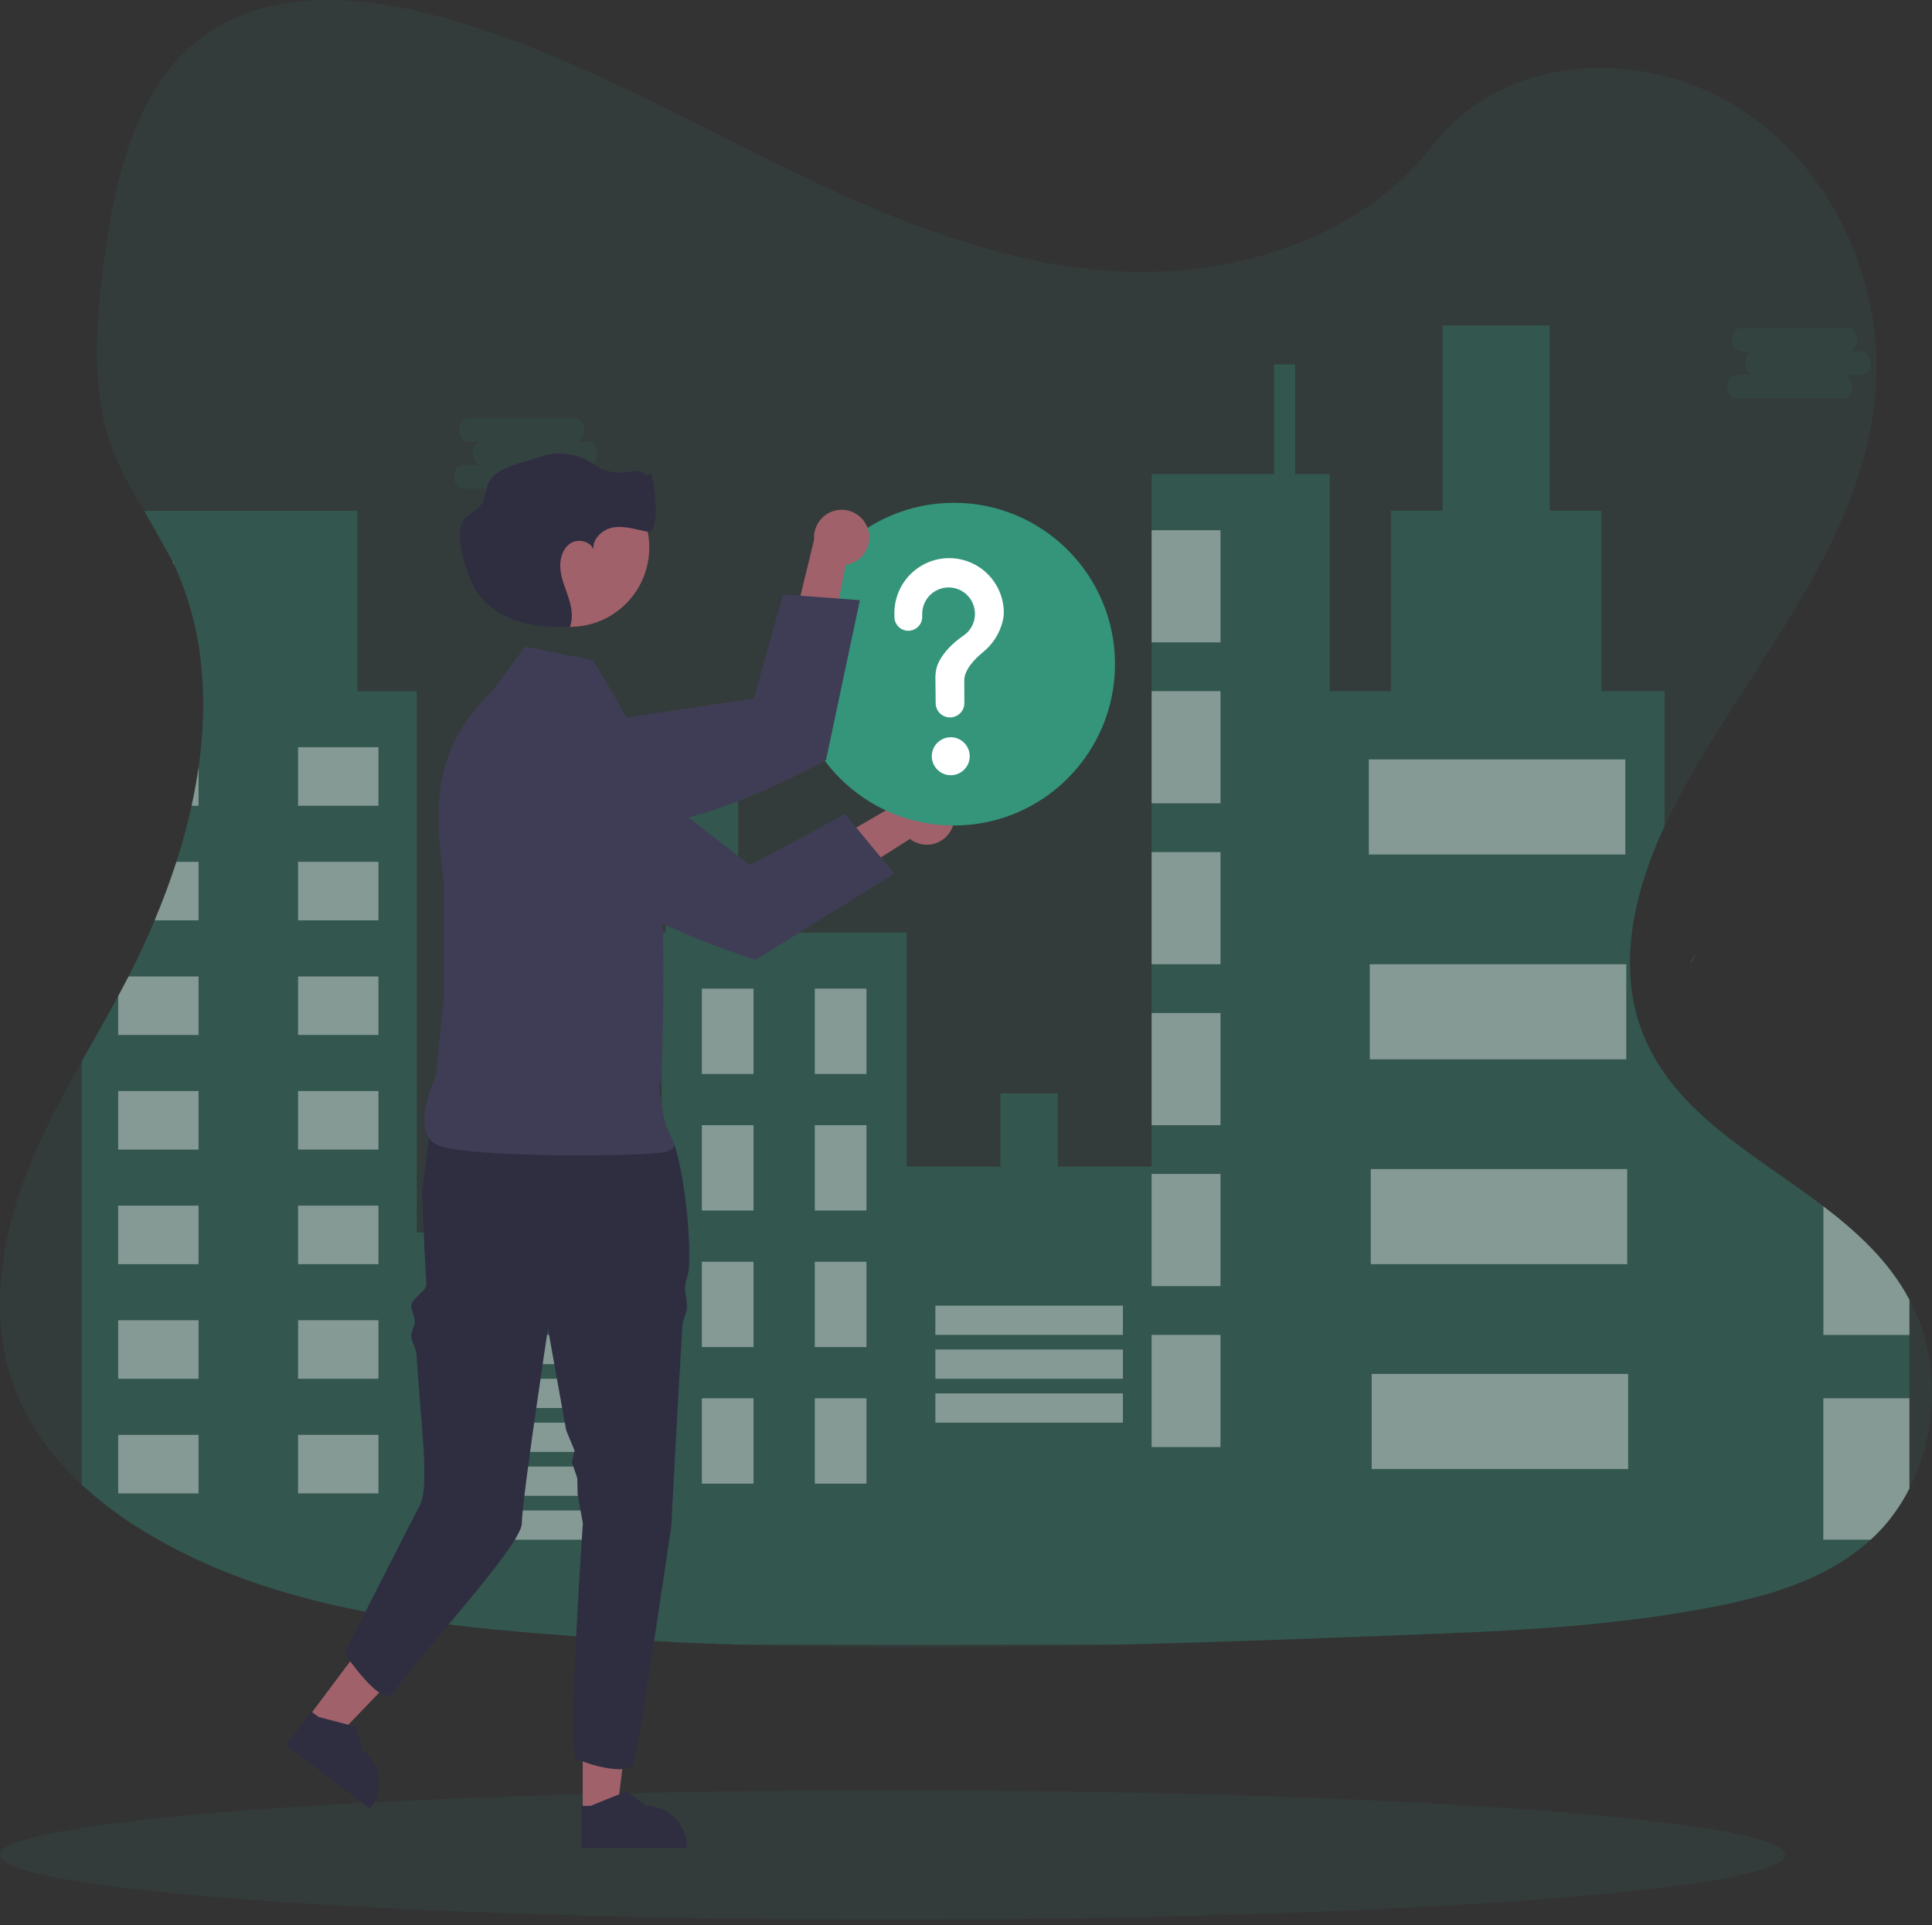 <svg width="280" height="279" viewBox="0 0 280 279" fill="none" xmlns="http://www.w3.org/2000/svg">
<rect x="0" y="0" width="280" height="279" fill="#333333" stroke="none"/>
<path opacity="0.1" d="M129.354 278.2C200.794 278.2 258.708 274.007 258.708 268.834C258.708 263.662 200.794 259.469 129.354 259.469C57.914 259.469 0 263.662 0 268.834C0 274.007 57.914 278.2 129.354 278.2Z" fill="#34957B"/>
<path opacity="0.1" d="M276.73 215.731C275.569 218.007 274.145 220.047 272.505 221.782C272.054 222.256 271.586 222.718 271.111 223.149C265.024 228.719 256.874 231.167 248.957 232.753C233.586 235.831 217.893 236.431 202.267 237.018C189.111 237.517 175.948 238.017 162.787 238.348C143.975 238.829 125.161 238.972 106.379 238.348C96.112 238.004 85.853 237.399 75.602 236.531C56.582 234.873 37.072 231.944 20.515 221.716C17.485 219.871 14.59 217.687 11.863 215.191C7.366 211.016 3.664 205.965 1.684 199.983C-1.502 190.366 0.182 179.561 3.821 170.132C6.026 164.431 8.89 159.092 11.863 153.8C13.622 150.659 15.421 147.537 17.131 144.368C17.31 144.056 17.484 143.721 17.655 143.397C17.986 142.772 18.315 142.148 18.636 141.523C19.978 138.892 21.25 136.175 22.417 133.406C23.579 130.643 24.63 127.807 25.565 124.907C26.423 122.258 27.159 119.548 27.771 116.79C28.177 114.932 28.52 113.068 28.785 111.204C30.233 101.054 29.469 90.91 25.181 81.728C25.139 81.638 25.095 81.541 25.051 81.45L24.997 81.341C23.786 78.809 22.326 76.424 20.89 74.029C19.175 71.156 17.486 68.265 16.298 65.103C13.171 56.745 13.848 47.347 14.985 38.421C16.501 26.556 19.324 13.756 28.065 6.359C37.143 -1.34 50.032 -0.95 61.302 1.804C78.812 6.072 94.982 15.023 111.309 23.1C127.636 31.177 144.73 38.564 162.681 39.354C178.533 40.057 197.021 34.811 207.541 21.168C217.759 7.92 236.967 6.912 250.817 14.923C264.029 22.557 272.574 38.717 271.932 54.852C270.996 78.353 253.221 96.377 242.615 116.94C242.14 117.858 241.677 118.797 241.236 119.75C237.07 128.72 234.505 139.02 237.577 148.358C241.699 160.868 253.936 166.972 264.257 174.831C269.241 178.624 273.789 182.83 276.73 188.375C276.84 188.574 276.94 188.771 277.041 188.968C281.189 197.148 280.876 207.594 276.73 215.731Z" fill="#34957B"/>
<path opacity="0.3" d="M18.633 141.517C19.976 138.886 21.247 136.169 22.414 133.4C23.577 130.639 24.629 127.805 25.565 124.908C26.422 122.258 27.159 119.548 27.77 116.79C28.177 114.932 28.52 113.068 28.785 111.204C30.233 101.054 29.468 90.91 25.18 81.728C25.139 81.638 25.094 81.541 25.05 81.45L20.885 74.029H51.796V100.18H60.395V178.624H71.49V153.179H84.803V178.624H95.891V135.155H96.445V112.538H106.981V135.155H131.39V169.08H144.982V158.465H153.313V169.08H166.903V68.715H184.654V52.811H187.704V68.715H192.696V100.168H201.573V74.016H209.062V47.166H224.592V74.016H232.083V100.168H241.235V119.747C237.07 128.717 234.504 139.017 237.577 148.355C241.698 160.865 253.936 166.969 264.257 174.828C269.241 178.624 273.789 182.83 276.729 188.375V215.74C275.568 218.014 274.143 220.051 272.505 221.782C272.054 222.256 271.586 222.718 271.11 223.149C265.024 228.719 256.874 231.167 248.956 232.753C233.585 235.832 217.893 236.431 202.267 237.018C189.111 237.517 175.947 238.017 162.786 238.348H106.374C96.106 238.005 85.847 237.399 75.597 236.531C56.577 234.873 37.067 231.944 20.51 221.716C17.48 219.871 14.585 217.688 11.857 215.191V153.8C13.617 150.659 15.415 147.537 17.126 144.368L18.633 141.517Z" fill="#34957B"/>
<path opacity="0.4" d="M28.776 111.191V116.777H27.771C28.168 114.919 28.507 113.055 28.776 111.191Z" fill="white"/>
<path opacity="0.4" d="M43.199 116.777H54.848V108.294H43.199V116.777Z" fill="white"/>
<path opacity="0.4" d="M28.775 124.907V133.387H22.404C23.571 130.631 24.626 127.801 25.565 124.907H28.775Z" fill="white"/>
<path opacity="0.4" d="M43.199 133.387H54.848V124.904H43.199V133.387Z" fill="white"/>
<path opacity="0.4" d="M18.634 141.514H28.776V149.997H17.127V144.367L18.634 141.514Z" fill="white"/>
<path opacity="0.4" d="M43.199 149.997H54.848V141.514H43.199V149.997Z" fill="white"/>
<path opacity="0.4" d="M28.776 158.127H17.127V166.61H28.776V158.127Z" fill="white"/>
<path opacity="0.4" d="M43.199 166.606H54.848V158.124H43.199V166.606Z" fill="white"/>
<path opacity="0.4" d="M28.776 174.736H17.127V183.219H28.776V174.736Z" fill="white"/>
<path opacity="0.4" d="M43.199 183.217H54.848V174.734H43.199V183.217Z" fill="white"/>
<path opacity="0.4" d="M28.776 191.347H17.127V199.83H28.776V191.347Z" fill="white"/>
<path opacity="0.4" d="M43.199 199.826H54.848V191.343H43.199V199.826Z" fill="white"/>
<path opacity="0.4" d="M28.776 207.957H17.127V216.44H28.776V207.957Z" fill="white"/>
<path opacity="0.4" d="M43.199 216.437H54.848V207.954H43.199V216.437Z" fill="white"/>
<path opacity="0.4" d="M91.739 187.104H64.557V191.343H91.739V187.104Z" fill="white"/>
<path opacity="0.4" d="M91.739 193.467H64.557V197.707H91.739V193.467Z" fill="white"/>
<path opacity="0.4" d="M91.739 199.826H64.557V204.066H91.739V199.826Z" fill="white"/>
<path opacity="0.4" d="M162.743 189.228H135.561V193.467H162.743V189.228Z" fill="white"/>
<path opacity="0.4" d="M162.743 195.587H135.561V199.827H162.743V195.587Z" fill="white"/>
<path opacity="0.4" d="M162.743 201.946H135.561V206.186H162.743V201.946Z" fill="white"/>
<path opacity="0.4" d="M91.739 206.189H64.557V210.429H91.739V206.189Z" fill="white"/>
<path opacity="0.4" d="M91.739 212.549H64.557V216.789H91.739V212.549Z" fill="white"/>
<path opacity="0.4" d="M91.739 218.912H64.557V223.152H91.739V218.912Z" fill="white"/>
<path opacity="0.4" d="M109.209 143.285H101.721V155.655H109.209V143.285Z" fill="white"/>
<path opacity="0.4" d="M118.088 155.651H125.576V143.281H118.088V155.651Z" fill="white"/>
<path opacity="0.4" d="M109.209 163.072H101.721V175.442H109.209V163.072Z" fill="white"/>
<path opacity="0.4" d="M118.088 175.442H125.576V163.072H118.088V175.442Z" fill="white"/>
<path opacity="0.4" d="M109.209 182.864H101.721V195.234H109.209V182.864Z" fill="white"/>
<path opacity="0.4" d="M118.088 195.233H125.576V182.863H118.088V195.233Z" fill="white"/>
<path opacity="0.4" d="M109.209 202.655H101.721V215.025H109.209V202.655Z" fill="white"/>
<path opacity="0.4" d="M118.088 215.025H125.576V202.655H118.088V215.025Z" fill="white"/>
<path opacity="0.4" d="M176.886 76.846H166.9V93.103H176.886V76.846Z" fill="white"/>
<path opacity="0.4" d="M176.886 100.168H166.9V116.425H176.886V100.168Z" fill="white"/>
<path opacity="0.4" d="M176.886 123.493H166.9V139.75H176.886V123.493Z" fill="white"/>
<path opacity="0.4" d="M176.886 146.818H166.9V163.075H176.886V146.818Z" fill="white"/>
<path opacity="0.4" d="M176.886 170.142H166.9V186.399H176.886V170.142Z" fill="white"/>
<path opacity="0.4" d="M176.886 193.467H166.9V209.724H176.886V193.467Z" fill="white"/>
<path opacity="0.4" d="M235.55 110.064H198.383V123.846H235.55V110.064Z" fill="white"/>
<path opacity="0.4" d="M235.689 139.75H198.521V153.531H235.689V139.75Z" fill="white"/>
<path opacity="0.4" d="M235.828 169.436H198.66V183.217H235.828V169.436Z" fill="white"/>
<path opacity="0.4" d="M235.964 199.121H198.797V212.902H235.964V199.121Z" fill="white"/>
<path opacity="0.4" d="M25.17 81.438V81.715C25.129 81.625 25.085 81.528 25.041 81.438H25.17Z" fill="white"/>
<path opacity="0.4" d="M276.73 188.375V193.476H264.258V174.837C269.242 178.624 273.79 182.83 276.73 188.375Z" fill="white"/>
<path opacity="0.4" d="M276.73 202.655V215.731C275.569 218.008 274.145 220.047 272.505 221.782C272.054 222.256 271.586 222.718 271.111 223.149H264.25V202.655H276.73Z" fill="white"/>
<path opacity="0.1" d="M85.27 64.01H83.362C83.716 64.01 84.055 63.83 84.306 63.511C84.556 63.192 84.697 62.759 84.697 62.308C84.697 61.857 84.556 61.424 84.306 61.105C84.055 60.786 83.716 60.606 83.362 60.606H67.902C67.548 60.606 67.208 60.786 66.958 61.105C66.707 61.424 66.567 61.857 66.567 62.308C66.567 62.759 66.707 63.192 66.958 63.511C67.208 63.83 67.548 64.01 67.902 64.01H69.811C69.466 64.028 69.141 64.216 68.902 64.533C68.664 64.851 68.53 65.273 68.53 65.713C68.53 66.152 68.664 66.575 68.902 66.892C69.141 67.209 69.466 67.397 69.811 67.416H67.14C66.786 67.416 66.446 67.595 66.196 67.914C65.945 68.233 65.805 68.666 65.805 69.117C65.805 69.569 65.945 70.001 66.196 70.321C66.446 70.64 66.786 70.819 67.14 70.819H82.597C82.951 70.819 83.291 70.64 83.541 70.321C83.792 70.001 83.933 69.569 83.933 69.117C83.933 68.666 83.792 68.233 83.541 67.914C83.291 67.595 82.951 67.416 82.597 67.416H85.27C85.615 67.397 85.941 67.209 86.179 66.892C86.418 66.575 86.551 66.152 86.551 65.713C86.551 65.273 86.418 64.851 86.179 64.533C85.941 64.216 85.615 64.028 85.27 64.01Z" fill="#34957B"/>
<path opacity="0.1" d="M153.502 106.771H151.593C151.947 106.771 152.287 106.592 152.537 106.273C152.788 105.954 152.929 105.521 152.929 105.07C152.929 104.618 152.788 104.186 152.537 103.867C152.287 103.547 151.947 103.368 151.593 103.368H136.134C135.779 103.368 135.44 103.547 135.189 103.867C134.939 104.186 134.798 104.618 134.798 105.07C134.798 105.521 134.939 105.954 135.189 106.273C135.44 106.592 135.779 106.771 136.134 106.771H138.038C137.693 106.79 137.367 106.978 137.129 107.295C136.89 107.612 136.757 108.035 136.757 108.474C136.757 108.914 136.89 109.336 137.129 109.654C137.367 109.971 137.693 110.159 138.038 110.178H135.367C135.191 110.178 135.018 110.222 134.856 110.307C134.694 110.393 134.546 110.518 134.422 110.676C134.298 110.834 134.2 111.022 134.133 111.228C134.066 111.434 134.031 111.656 134.031 111.879C134.031 112.103 134.066 112.324 134.133 112.53C134.2 112.737 134.298 112.924 134.422 113.082C134.546 113.24 134.694 113.366 134.856 113.451C135.018 113.537 135.191 113.581 135.367 113.581H150.829C151.183 113.581 151.522 113.401 151.773 113.082C152.023 112.763 152.164 112.33 152.164 111.879C152.164 111.428 152.023 110.995 151.773 110.676C151.522 110.357 151.183 110.178 150.829 110.178H153.502C153.847 110.159 154.172 109.971 154.411 109.654C154.649 109.336 154.783 108.914 154.783 108.474C154.783 108.035 154.649 107.612 154.411 107.295C154.172 106.978 153.847 106.79 153.502 106.771Z" fill="#34957B"/>
<path opacity="0.1" d="M269.718 50.934H267.809C268.163 50.934 268.503 50.755 268.753 50.436C269.004 50.117 269.144 49.684 269.144 49.233C269.144 48.782 269.004 48.349 268.753 48.03C268.503 47.711 268.163 47.531 267.809 47.531H252.349C251.995 47.531 251.656 47.711 251.405 48.03C251.155 48.349 251.014 48.782 251.014 49.233C251.014 49.684 251.155 50.117 251.405 50.436C251.656 50.755 251.995 50.934 252.349 50.934H254.258C253.904 50.934 253.564 51.114 253.314 51.433C253.063 51.752 252.923 52.185 252.923 52.636C252.923 53.087 253.063 53.52 253.314 53.839C253.564 54.158 253.904 54.337 254.258 54.337H251.587C251.243 54.356 250.917 54.544 250.678 54.861C250.44 55.179 250.307 55.601 250.307 56.041C250.307 56.48 250.44 56.903 250.678 57.22C250.917 57.537 251.243 57.725 251.587 57.744H267.044C267.225 57.754 267.405 57.717 267.574 57.636C267.743 57.555 267.897 57.431 268.027 57.272C268.158 57.112 268.261 56.921 268.332 56.71C268.403 56.498 268.439 56.271 268.439 56.041C268.439 55.811 268.403 55.583 268.332 55.371C268.261 55.16 268.158 54.969 268.027 54.81C267.897 54.651 267.743 54.527 267.574 54.446C267.405 54.364 267.225 54.328 267.044 54.337H269.718C270.072 54.337 270.412 54.158 270.662 53.839C270.912 53.52 271.053 53.087 271.053 52.636C271.053 52.185 270.912 51.752 270.662 51.433C270.412 51.114 270.072 50.934 269.718 50.934Z" fill="#34957B"/>
<path d="M245.635 138.452L245.605 138.426C245.586 138.409 245.56 138.415 245.547 138.439L245 139.45C244.987 139.474 244.992 139.507 245.011 139.524L245.041 139.55C245.06 139.567 245.086 139.561 245.099 139.536L245.646 138.526C245.659 138.502 245.654 138.469 245.635 138.452Z" fill="#464353"/>
<path d="M72.986 187.722C72.787 187.9 72.68 188.003 72.68 188.003C72.792 187.929 72.895 187.834 72.986 187.722Z" fill="url(#paint0_linear_333_8765)"/>
<path d="M73.224 188.021L72.918 188.306C73.031 188.231 73.134 188.135 73.224 188.021Z" fill="url(#paint1_linear_333_8765)"/>
<path d="M73.224 187.722C73.026 187.9 72.918 188.003 72.918 188.003C73.03 187.929 73.134 187.834 73.224 187.722Z" fill="url(#paint2_linear_333_8765)"/>
<path d="M84.453 262.678L89.417 262.677L91.78 243.499L84.451 243.499L84.453 262.678Z" fill="#A0616A"/>
<path d="M84.278 267.864L99.546 267.864V267.67C99.546 264.384 96.885 261.72 93.603 261.719L90.814 259.601L85.61 261.72L84.277 261.72L84.278 267.864Z" fill="#2F2E41"/>
<path d="M44.662 248.906L48.633 251.89L62.017 237.969L56.154 233.565L44.662 248.906Z" fill="#A0616A"/>
<path d="M41.414 252.95L53.628 262.126L53.743 261.971C55.713 259.342 55.181 255.612 52.556 253.639L51.595 250.268L46.163 248.836L45.096 248.035L41.414 252.95Z" fill="#2F2E41"/>
<path d="M61.166 172.68C61.166 172.68 61.44 180.167 61.786 186.171C61.843 187.156 59.539 188.225 59.599 189.297C59.638 190.007 60.071 190.698 60.111 191.439C60.154 192.221 59.556 192.914 59.599 193.722C59.64 194.513 60.322 195.419 60.363 196.228C60.806 204.932 62.411 215.353 60.804 218.265C60.012 219.701 49.916 239.59 49.916 239.59C49.916 239.59 55.541 248.039 57.148 245.223C59.271 241.503 75.631 224.099 75.631 220.776C75.631 217.457 79.416 192.58 79.416 192.58L82.055 207.302L83.265 210.219L82.885 211.931L83.667 214.242L83.709 216.529L84.47 220.776C84.47 220.776 82.18 253.865 83.47 254.786C84.764 255.712 91.028 257.373 91.767 255.712C92.502 254.05 97.288 221.178 97.288 221.178C97.288 221.178 98.059 206.115 98.895 192.113C98.944 191.3 99.514 190.318 99.558 189.518C99.611 188.588 99.249 187.381 99.297 186.48C99.349 185.446 99.807 184.718 99.852 183.728C100.193 176.079 98.276 166.765 97.665 165.848C95.821 163.08 94.162 160.867 94.162 160.867C94.162 160.867 69.322 152.694 62.684 160.999L61.166 172.68Z" fill="#2F2E41"/>
<path d="M85.942 95.691L76.095 93.719L71.5 99.964C62.925 108.406 62.796 115.858 64.327 127.801V144.564L63.219 155.802C63.219 155.802 59.297 164.016 63.342 165.929C67.387 167.842 93.957 167.679 96.494 166.915C99.031 166.152 96.832 165.214 96.165 161.656C94.914 154.973 95.751 158.196 95.837 156.068C97.072 125.543 94.196 113.011 93.904 109.717L88.896 100.621L85.942 95.691Z" fill="#3F3D56"/>
<path d="M137.842 120.303C136.815 122.251 134.407 122.996 132.463 121.968C132.255 121.859 132.058 121.731 131.873 121.587L110.607 135.108L110.669 127.746L131.327 115.742C132.798 114.09 135.328 113.945 136.978 115.418C138.359 116.651 138.716 118.671 137.842 120.303Z" fill="#A0616A"/>
<path d="M78.167 104.216L75.746 103.959C73.509 103.727 71.314 104.686 69.963 106.487C69.446 107.17 69.074 107.952 68.872 108.785L68.87 108.791C68.263 111.298 69.215 113.925 71.287 115.457L79.649 121.631C85.517 129.571 96.546 134.839 109.483 139.118L129.591 126.613L122.479 117.987L108.686 125.389L88.185 109.497L88.173 109.487L80.37 104.453L78.167 104.216Z" fill="#3F3D56"/>
<path d="M82.614 90.849C88.956 90.849 94.097 85.701 94.097 79.35C94.097 73 88.956 67.852 82.614 67.852C76.272 67.852 71.131 73 71.131 79.35C71.131 85.701 76.272 90.849 82.614 90.849Z" fill="#A0616A"/>
<path d="M94.244 68.343C93.771 69.813 93.349 67.948 91.794 68.284C89.924 68.687 87.747 68.549 86.216 67.4C83.933 65.724 80.976 65.272 78.298 66.192C75.677 67.121 71.286 67.775 70.603 70.474C70.366 71.412 70.272 72.43 69.696 73.207C69.193 73.887 68.399 74.275 67.735 74.798C65.493 76.564 67.207 81.583 68.268 84.235C69.329 86.886 71.763 88.818 74.439 89.808C77.029 90.765 79.839 90.934 82.601 90.859C83.082 89.611 82.874 88.17 82.478 86.876C82.049 85.476 81.413 84.125 81.234 82.671C81.055 81.217 81.448 79.566 82.666 78.754C83.784 78.007 85.605 78.462 86.031 79.669C85.782 78.16 87.309 76.699 88.883 76.442C90.573 76.167 92.263 76.778 93.949 77.082C95.634 77.386 95.036 70.281 94.244 68.343Z" fill="#2F2E41"/>
<path d="M138.242 119.641C151.139 119.641 161.594 109.172 161.594 96.257C161.594 83.342 151.139 72.873 138.242 72.873C125.346 72.873 114.891 83.342 114.891 96.257C114.891 109.172 125.346 119.641 138.242 119.641Z" fill="#34957B"/>
<path d="M137.791 112.353C139.308 112.353 140.538 111.121 140.538 109.601C140.538 108.081 139.308 106.85 137.791 106.85C136.273 106.85 135.043 108.081 135.043 109.601C135.043 111.121 136.273 112.353 137.791 112.353Z" fill="white"/>
<path d="M137.495 80.89C135.424 80.91 133.442 81.74 131.972 83.201C130.502 84.662 129.66 86.641 129.624 88.715C129.623 88.754 129.623 89.034 129.623 89.399C129.623 89.934 129.835 90.447 130.213 90.826C130.591 91.204 131.104 91.417 131.639 91.417C132.174 91.417 132.687 91.204 133.065 90.825C133.443 90.446 133.655 89.933 133.655 89.397V89.395C133.655 89.147 133.655 88.975 133.655 88.965C133.655 88.3 133.827 87.647 134.156 87.07C134.484 86.492 134.957 86.01 135.528 85.671C136.099 85.332 136.748 85.148 137.411 85.136C138.075 85.125 138.73 85.286 139.312 85.605C139.894 85.924 140.384 86.389 140.732 86.955C141.08 87.52 141.275 88.167 141.298 88.831C141.321 89.496 141.171 90.154 140.863 90.743C140.555 91.331 140.099 91.829 139.54 92.187L139.541 92.188C139.541 92.188 136.672 94.038 135.797 96.575L135.798 96.575C135.644 97.095 135.566 97.634 135.566 98.176C135.566 98.399 135.58 100.349 135.605 101.931C135.614 102.477 135.836 102.998 136.225 103.381C136.614 103.764 137.138 103.978 137.683 103.978C137.956 103.978 138.226 103.924 138.478 103.82C138.73 103.715 138.96 103.562 139.153 103.369C139.346 103.175 139.499 102.946 139.603 102.693C139.708 102.441 139.761 102.17 139.761 101.897L139.761 101.884C139.752 100.435 139.748 98.747 139.748 98.625C139.748 97.067 141.248 95.515 142.481 94.502C143.908 93.345 144.911 91.746 145.333 89.957C145.424 89.588 145.474 89.21 145.482 88.83C145.482 87.787 145.277 86.755 144.878 85.791C144.48 84.828 143.896 83.953 143.16 83.215C142.423 82.478 141.549 81.893 140.587 81.494C139.625 81.095 138.594 80.89 137.553 80.89C137.533 80.89 137.514 80.89 137.495 80.89Z" fill="white"/>
<path d="M125.786 76.652C126.479 78.742 125.349 80.998 123.262 81.692C123.04 81.766 122.811 81.82 122.579 81.853L117.6 106.581L112.338 101.44L117.989 78.202C117.817 75.995 119.464 74.066 121.668 73.894C123.513 73.75 125.215 74.89 125.786 76.652Z" fill="#A0616A"/>
<path d="M72.881 108.636L71.02 110.208C69.303 111.663 68.475 113.913 68.838 116.136C68.972 116.983 69.278 117.793 69.738 118.516L69.742 118.521C71.127 120.696 73.68 121.826 76.219 121.39L86.456 119.621C96.241 120.878 107.672 116.556 119.712 110.171L124.621 86.983L113.482 86.15L109.267 101.241L83.621 105.053L83.606 105.055L74.577 107.208L72.881 108.636Z" fill="#3F3D56"/>
<defs>
<linearGradient id="paint0_linear_333_8765" x1="72.68" y1="187.862" x2="72.986" y2="187.862" gradientUnits="userSpaceOnUse">
<stop stop-color="#808080" stop-opacity="0.25"/>
<stop offset="0.54" stop-color="#808080" stop-opacity="0.12"/>
<stop offset="1" stop-color="#808080" stop-opacity="0.1"/>
</linearGradient>
<linearGradient id="paint1_linear_333_8765" x1="72.918" y1="188.165" x2="73.224" y2="188.165" gradientUnits="userSpaceOnUse">
<stop stop-color="#808080" stop-opacity="0.25"/>
<stop offset="0.54" stop-color="#808080" stop-opacity="0.12"/>
<stop offset="1" stop-color="#808080" stop-opacity="0.1"/>
</linearGradient>
<linearGradient id="paint2_linear_333_8765" x1="72.918" y1="187.862" x2="73.224" y2="187.862" gradientUnits="userSpaceOnUse">
<stop stop-color="#808080" stop-opacity="0.25"/>
<stop offset="0.54" stop-color="#808080" stop-opacity="0.12"/>
<stop offset="1" stop-color="#808080" stop-opacity="0.1"/>
</linearGradient>
</defs>
</svg>
